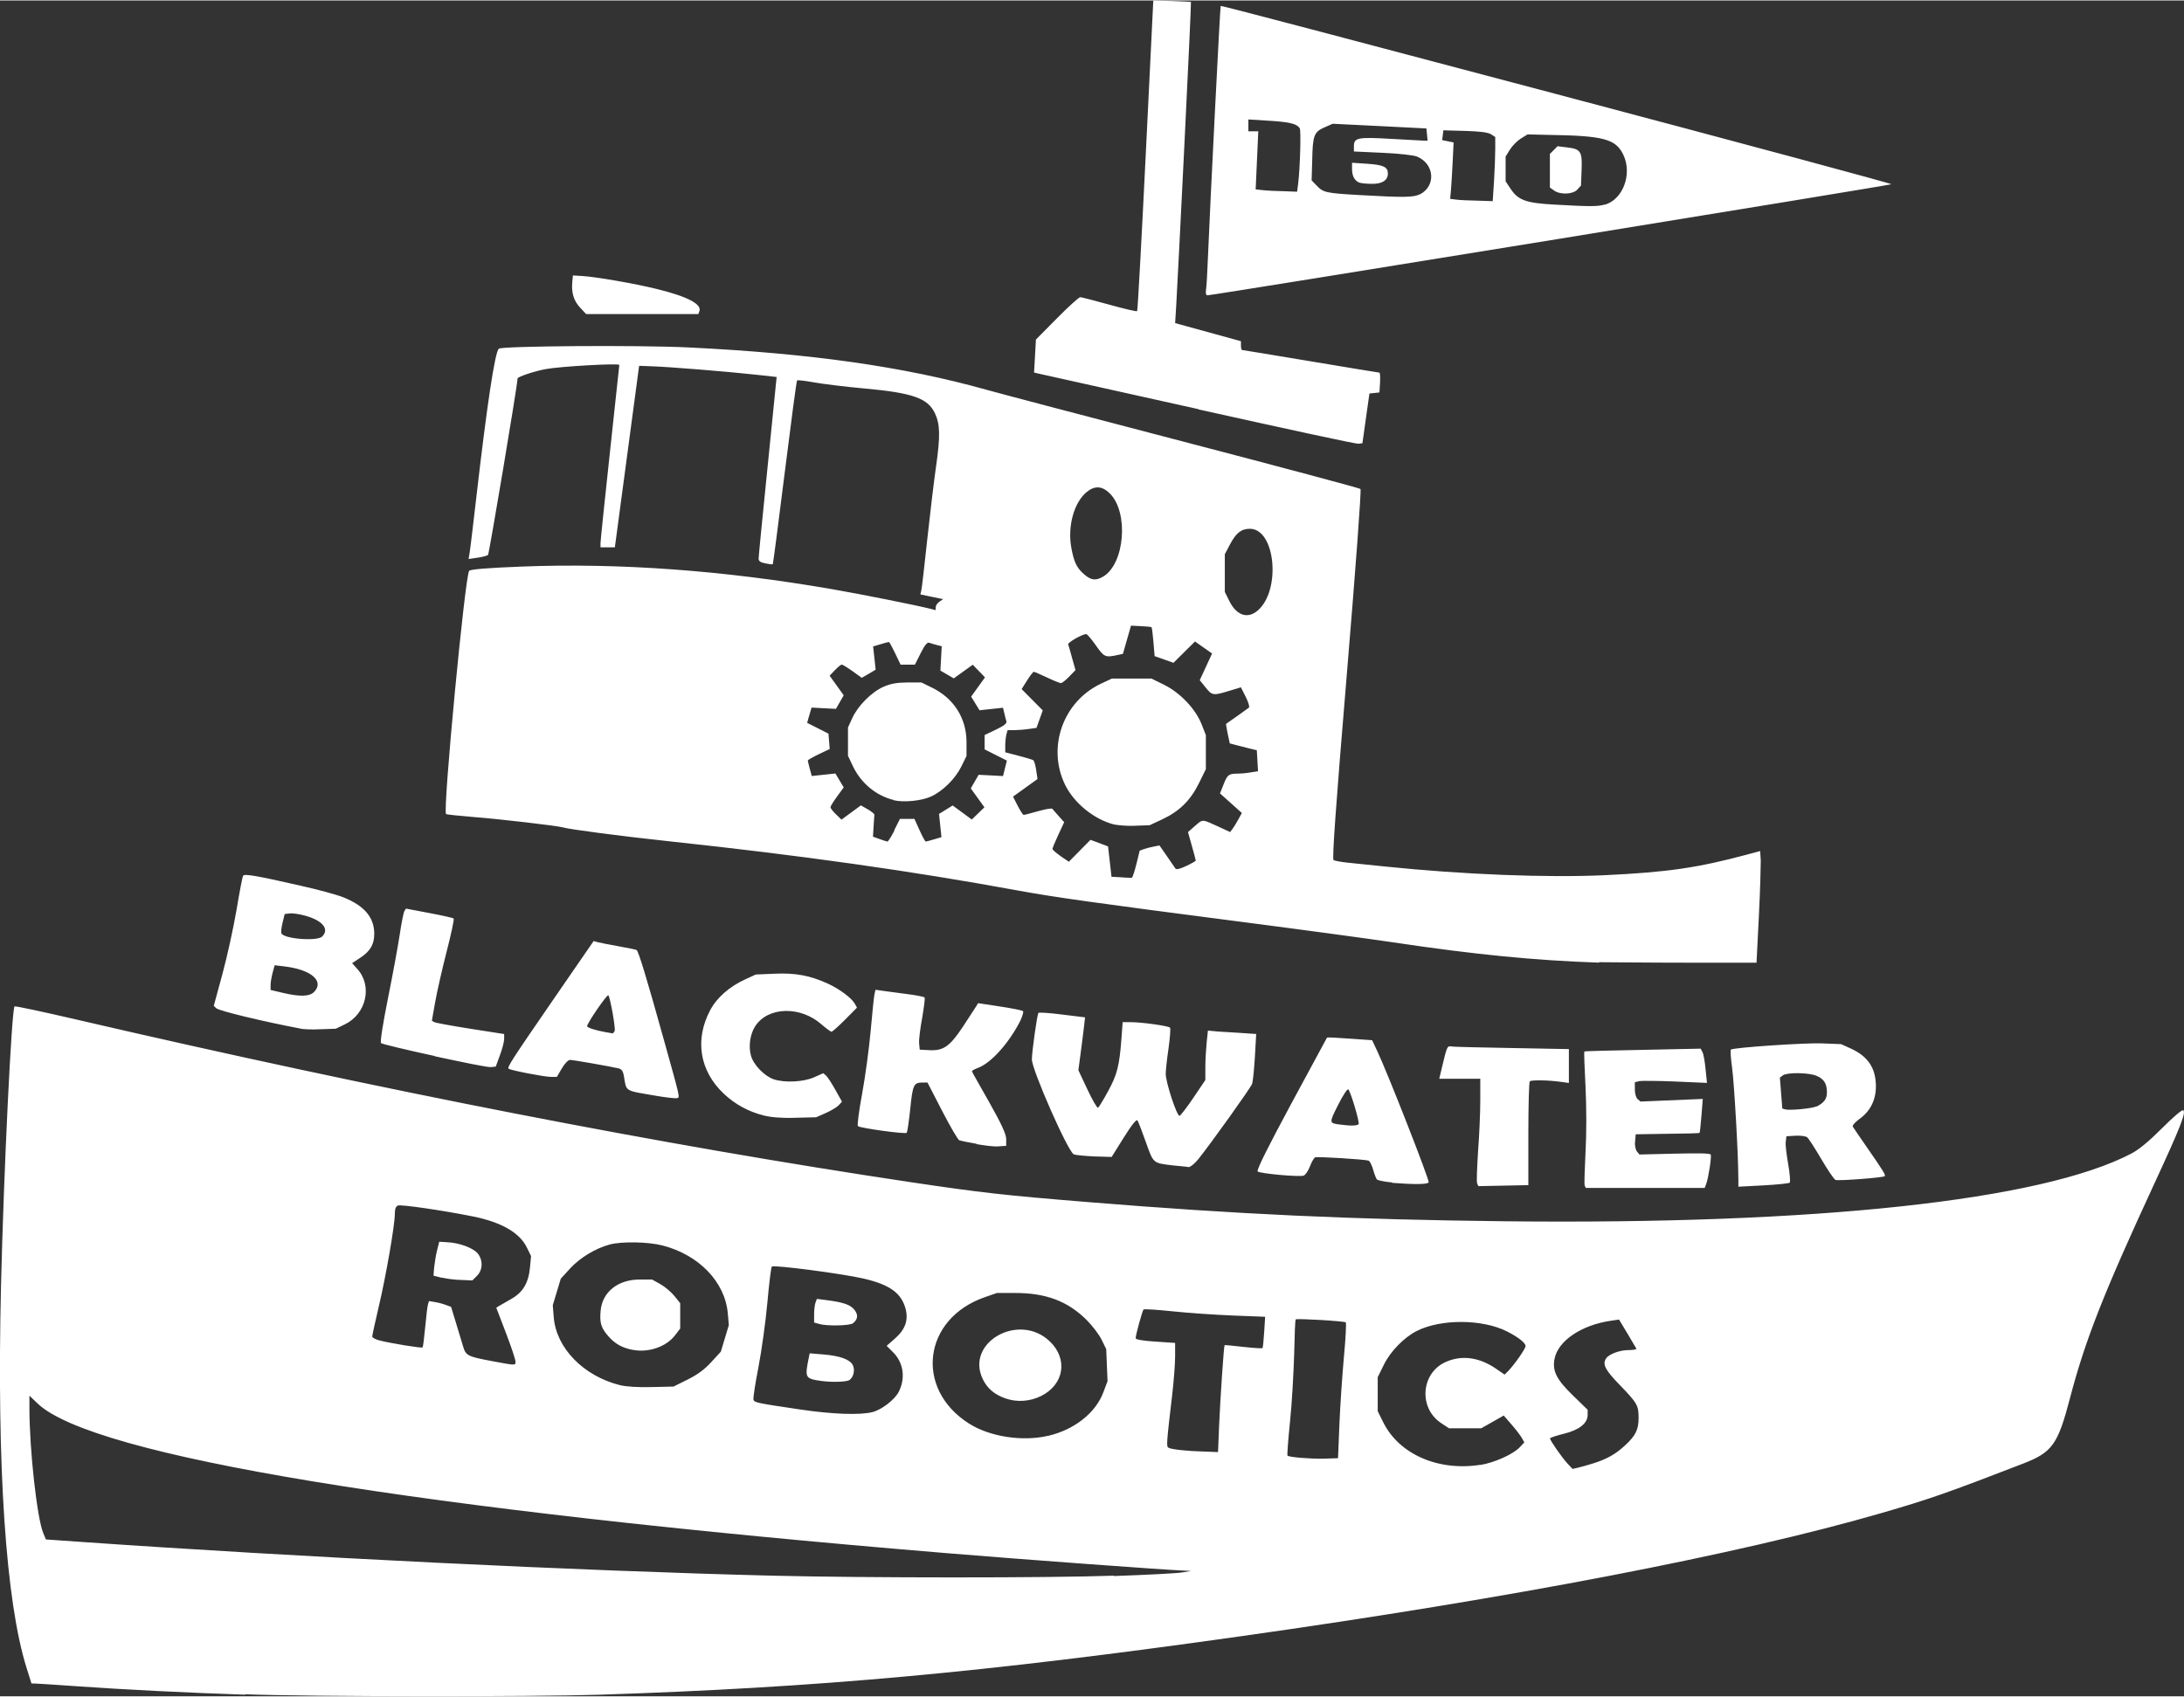 <svg xmlns:dc="http://purl.org/dc/elements/1.1/" xmlns:cc="http://creativecommons.org/ns#" xmlns:rdf="http://www.w3.org/1999/02/22-rdf-syntax-ns#" xmlns:svg="http://www.w3.org/2000/svg" xmlns="http://www.w3.org/2000/svg" xmlns:sodipodi="http://sodipodi.sourceforge.net/DTD/sodipodi-0.dtd" xmlns:inkscape="http://www.inkscape.org/namespaces/inkscape" width="0.48in" height="0.373in" viewBox="0 0 43.207 33.558" id="svg2" inkscape:version="1.0 (4035a4fb49, 2020-05-01)" sodipodi:docname="1610_white.svg"><rect x="0" y="0" width="43.207" height="33.558" fill="#333333" stroke="none"/><defs id="defs4"><clipPath id="clipPath4150" clipPathUnits="userSpaceOnUse"><path inkscape:connector-curvature="0" id="path4152" d="M 0,1224 H 1008 V 0 H 0 Z"></path></clipPath><clipPath clipPathUnits="userSpaceOnUse" id="clipPath3403-6-3-2"><path d="M 0,792 H 612 V 0 H 0 Z" id="path3405-7-3-4" inkscape:connector-curvature="0"></path></clipPath><clipPath clipPathUnits="userSpaceOnUse" id="clipPath3403-6-3-2-4"><path d="M 0,792 H 612 V 0 H 0 Z" id="path3405-7-3-4-9" inkscape:connector-curvature="0"></path></clipPath><clipPath clipPathUnits="userSpaceOnUse" id="clipPath3403-6-3-2-4-7"><path d="M 0,792 H 612 V 0 H 0 Z" id="path3405-7-3-4-9-8" inkscape:connector-curvature="0"></path></clipPath><clipPath clipPathUnits="userSpaceOnUse" id="clipPath3403-6-3-2-2"><path d="M 0,792 H 612 V 0 H 0 Z" id="path3405-7-3-4-98" inkscape:connector-curvature="0"></path></clipPath><clipPath clipPathUnits="userSpaceOnUse" id="clipPath3403-6-3-2-2-7"><path d="M 0,792 H 612 V 0 H 0 Z" id="path3405-7-3-4-98-7" inkscape:connector-curvature="0"></path></clipPath><clipPath clipPathUnits="userSpaceOnUse" id="clipPath3403-6-3-2-2-7-2"><path d="M 0,792 H 612 V 0 H 0 Z" id="path3405-7-3-4-98-7-2" inkscape:connector-curvature="0"></path></clipPath><clipPath clipPathUnits="userSpaceOnUse" id="clipPath3403-6-3-2-2-7-2-1"><path d="M 0,792 H 612 V 0 H 0 Z" id="path3405-7-3-4-98-7-2-1" inkscape:connector-curvature="0"></path></clipPath><clipPath clipPathUnits="userSpaceOnUse" id="clipPath3403-6-3-2-2-7-8"><path d="M 0,792 H 612 V 0 H 0 Z" id="path3405-7-3-4-98-7-7" inkscape:connector-curvature="0"></path></clipPath><clipPath clipPathUnits="userSpaceOnUse" id="clipPath3403-6-3-2-2-7-1"><path d="M 0,792 H 612 V 0 H 0 Z" id="path3405-7-3-4-98-7-6" inkscape:connector-curvature="0"></path></clipPath><clipPath clipPathUnits="userSpaceOnUse" id="clipPath3403-6-3-2-2-7-9"><path d="M 0,792 H 612 V 0 H 0 Z" id="path3405-7-3-4-98-7-65" inkscape:connector-curvature="0"></path></clipPath><clipPath clipPathUnits="userSpaceOnUse" id="clipPath3403-6-3-2-2-7-9-5"><path d="M 0,792 H 612 V 0 H 0 Z" id="path3405-7-3-4-98-7-65-7" inkscape:connector-curvature="0"></path></clipPath><clipPath id="clipPath28483" clipPathUnits="userSpaceOnUse"><path inkscape:connector-curvature="0" id="path28485" d="M 0,700 H 1883.03 V 0 H 0 Z"></path></clipPath><clipPath id="clipPath28483-0" clipPathUnits="userSpaceOnUse"><path inkscape:connector-curvature="0" id="path28485-4" d="M 0,700 H 1883.03 V 0 H 0 Z"></path></clipPath><clipPath clipPathUnits="userSpaceOnUse" id="clipPath3403-6-3-2-2-7-9-5-3"><path d="M 0,792 H 612 V 0 H 0 Z" id="path3405-7-3-4-98-7-65-7-1" inkscape:connector-curvature="0"></path></clipPath><clipPath id="clipPath28483-0-0" clipPathUnits="userSpaceOnUse"><path inkscape:connector-curvature="0" id="path28485-4-0" d="M 0,700 H 1883.03 V 0 H 0 Z"></path></clipPath><clipPath clipPathUnits="userSpaceOnUse" id="clipPath3403-6-3-2-2-7-9-5-3-2"><path d="M 0,792 H 612 V 0 H 0 Z" id="path3405-7-3-4-98-7-65-7-1-5" inkscape:connector-curvature="0"></path></clipPath><clipPath id="clipPath32052" clipPathUnits="userSpaceOnUse"><path inkscape:connector-curvature="0" id="path32054" d="M 0,900 H 1124.039 V 0 H 0 Z"></path></clipPath><clipPath id="clipPath32052-7" clipPathUnits="userSpaceOnUse"><path inkscape:connector-curvature="0" id="path32054-2" d="M 0,900 H 1124.039 V 0 H 0 Z"></path></clipPath><clipPath clipPathUnits="userSpaceOnUse" id="clipPath3403-6-3-2-2-7-9-5-3-2-2"><path d="M 0,792 H 612 V 0 H 0 Z" id="path3405-7-3-4-98-7-65-7-1-5-1" inkscape:connector-curvature="0"></path></clipPath><clipPath id="clipPath28483-0-6" clipPathUnits="userSpaceOnUse"><path inkscape:connector-curvature="0" id="path28485-4-7" d="M 0,700 H 1883.03 V 0 H 0 Z"></path></clipPath><clipPath id="clipPath32052-7-3" clipPathUnits="userSpaceOnUse"><path inkscape:connector-curvature="0" id="path32054-2-8" d="M 0,900 H 1124.039 V 0 H 0 Z"></path></clipPath><clipPath clipPathUnits="userSpaceOnUse" id="clipPath3403-6-3-2-2-7-9-5-3-2-2-2"><path d="M 0,792 H 612 V 0 H 0 Z" id="path3405-7-3-4-98-7-65-7-1-5-1-1" inkscape:connector-curvature="0"></path></clipPath><clipPath id="clipPath32052-7-5" clipPathUnits="userSpaceOnUse"><path inkscape:connector-curvature="0" id="path32054-2-7" d="M 0,900 H 1124.039 V 0 H 0 Z"></path></clipPath><clipPath clipPathUnits="userSpaceOnUse" id="clipPath3403-6-3-2-2-7-9-5-3-2-2-5"><path d="M 0,792 H 612 V 0 H 0 Z" id="path3405-7-3-4-98-7-65-7-1-5-1-9" inkscape:connector-curvature="0"></path></clipPath><clipPath id="clipPath32052-7-5-4" clipPathUnits="userSpaceOnUse"><path inkscape:connector-curvature="0" id="path32054-2-7-4" d="M 0,900 H 1124.039 V 0 H 0 Z"></path></clipPath><clipPath clipPathUnits="userSpaceOnUse" id="clipPath3403-6-3-2-2-7-9-5-3-2-2-5-5"><path d="M 0,792 H 612 V 0 H 0 Z" id="path3405-7-3-4-98-7-65-7-1-5-1-9-7" inkscape:connector-curvature="0"></path></clipPath><clipPath clipPathUnits="userSpaceOnUse" id="clipPath3403-6-3-2-2-7-9-5-3-2-2-5-5-5"><path d="M 0,792 H 612 V 0 H 0 Z" id="path3405-7-3-4-98-7-65-7-1-5-1-9-7-2" inkscape:connector-curvature="0"></path></clipPath><clipPath id="clipPath32052-7-5-4-4" clipPathUnits="userSpaceOnUse"><path inkscape:connector-curvature="0" id="path32054-2-7-4-5" d="M 0,900 H 1124.039 V 0 H 0 Z"></path></clipPath><clipPath id="clipPath3403-6-3-2-2-7-4" clipPathUnits="userSpaceOnUse"><path inkscape:connector-curvature="0" id="path3405-7-3-4-98-7-5" d="M 0,792 H 612 V 0 H 0 Z"></path></clipPath><clipPath clipPathUnits="userSpaceOnUse" id="clipPath3403-6-3-2-2-7-29"><path d="M 0,792 H 612 V 0 H 0 Z" id="path3405-7-3-4-98-7-0" inkscape:connector-curvature="0"></path></clipPath><clipPath id="clipPath3403-6-3-2-2-7-9-5-3-2-2-5-5-5-5" clipPathUnits="userSpaceOnUse"><path inkscape:connector-curvature="0" id="path3405-7-3-4-98-7-65-7-1-5-1-9-7-2-1" d="M 0,792 H 612 V 0 H 0 Z"></path></clipPath><clipPath clipPathUnits="userSpaceOnUse" id="clipPath32052-7-5-4-4-9"><path d="M 0,900 H 1124.039 V 0 H 0 Z" id="path32054-2-7-4-5-3" inkscape:connector-curvature="0"></path></clipPath><clipPath clipPathUnits="userSpaceOnUse" id="clipPath3403-6-3-2-2-7-4-5"><path d="M 0,792 H 612 V 0 H 0 Z" id="path3405-7-3-4-98-7-5-3" inkscape:connector-curvature="0"></path></clipPath></defs><g inkscape:label="Layer 1" inkscape:groupmode="layer" id="layer1" transform="translate(-3438.403,939.726)"><g id="g4296-0-3" transform="matrix(6.774,0,0,-6.774,29052.907,17039.097)"></g><g id="g4304-9-7" transform="matrix(6.774,0,0,-6.774,29932.96,19362.193)"></g><g id="g4348-4-9" transform="matrix(6.774,0,0,-6.774,28950.051,15312.173)"></g><g id="g4452-1-1" transform="matrix(6.774,0,0,-6.774,29591.608,15556.412)"></g><g id="g4468-1-2" transform="matrix(6.774,0,0,-6.774,28124.032,17723.71)"></g><g id="g5729-5-1-0-0" transform="matrix(0.227,0,0,0.227,2322.243,1626.387)"></g><g id="g17656-2" transform="translate(1171.775,-11.049)"></g><g id="g4296-0-3-2" transform="matrix(0.714,0,0,-0.714,4870.586,9724.102)"></g><g id="g4304-9-7-0" transform="matrix(0.714,0,0,-0.714,4963.304,9968.85)"></g><g id="g4348-4-9-1" transform="matrix(0.714,0,0,-0.714,4859.75,9542.163)"></g><g id="g4452-1-1-1" transform="matrix(0.714,0,0,-0.714,4927.341,9567.894)"></g><g id="g4468-1-2-4" transform="matrix(0.714,0,0,-0.714,4772.725,9796.229)"></g><path style="fill-opacity:1;stroke-width:0.037;fill:#ffffff" d="m 3443.254,-906.2 c -1.141,-0.038 -2.402,-0.101 -3.332,-0.167 -0.418,-0.029 -0.79,-0.054 -0.828,-0.054 h -0.068 l -0.095,-0.302 c -0.414,-1.31 -0.594,-3.995 -0.508,-7.573 0.054,-2.253 0.21,-5.466 0.268,-5.524 0.012,-0.011 0.561,0.106 1.223,0.26 6.027,1.399 11.581,2.482 16.517,3.22 1.379,0.206 1.831,0.257 3.504,0.393 2.955,0.241 5.215,0.345 8.238,0.379 6.169,0.069 10.616,-0.411 12.394,-1.339 0.15,-0.078 0.352,-0.245 0.61,-0.504 0.231,-0.231 0.4,-0.374 0.42,-0.353 0.053,0.053 -0.065,0.35 -0.563,1.427 -1.015,2.195 -1.379,3.12 -1.679,4.266 -0.242,0.925 -0.35,1.075 -0.935,1.301 -1.5,0.58 -1.856,0.704 -2.806,0.979 -2.83,0.819 -7.279,1.675 -12.659,2.434 -5.114,0.722 -8.345,1.016 -12.73,1.159 -1.271,0.041 -5.682,0.04 -6.971,-0.01 z m 17.185,-2.348 c 0.635,-0.022 1.239,-0.053 1.342,-0.07 l 0.186,-0.03 -0.192,-0.01 c -0.28,-0.01 -3.058,-0.211 -4.636,-0.342 -10.505,-0.869 -16.909,-1.924 -17.993,-2.963 l -0.161,-0.154 v 0.237 c 0,0.83 0.15,2.185 0.274,2.483 l 0.052,0.125 0.629,0.044 c 4.397,0.308 9.926,0.578 13.75,0.673 1.834,0.045 5.46,0.046 6.747,0 z m 9.468,-2.224 c 0.277,-0.086 0.454,-0.184 0.64,-0.356 0.215,-0.198 0.273,-0.315 0.273,-0.55 0,-0.247 -0.028,-0.295 -0.378,-0.656 -0.285,-0.294 -0.341,-0.405 -0.265,-0.521 0.056,-0.083 0.27,-0.164 0.439,-0.164 0.095,0 0.167,-0.013 0.16,-0.028 -0.012,-0.016 -0.086,-0.151 -0.178,-0.302 l -0.165,-0.274 -0.152,0.022 c -0.591,0.084 -1.057,0.398 -1.125,0.759 -0.044,0.237 0.041,0.406 0.361,0.717 l 0.295,0.287 v 0.102 c 0,0.167 -0.167,0.298 -0.475,0.374 -0.148,0.036 -0.27,0.077 -0.27,0.091 0,0.039 0.242,0.386 0.349,0.5 l 0.097,0.103 0.103,-0.023 c 0.056,-0.013 0.187,-0.049 0.29,-0.081 z m -2.218,0.026 c 0.276,-0.044 0.65,-0.211 0.781,-0.351 l 0.089,-0.095 -0.046,-0.084 c -0.026,-0.047 -0.116,-0.166 -0.203,-0.266 l -0.158,-0.182 -0.222,0.126 -0.222,0.126 h -0.32 -0.319 l -0.155,-0.102 c -0.448,-0.296 -0.402,-0.981 0.08,-1.205 0.317,-0.147 0.669,-0.102 1.005,0.128 l 0.17,0.117 0.062,-0.061 c 0.126,-0.126 0.353,-0.45 0.353,-0.503 0,-0.063 -0.139,-0.173 -0.363,-0.288 -0.488,-0.249 -1.313,-0.253 -1.792,-0.01 -0.252,0.129 -0.518,0.402 -0.648,0.666 l -0.122,0.248 v 0.336 0.336 l 0.106,0.214 c 0.313,0.637 1.089,0.979 1.927,0.847 z m -2.788,-0.8 c 0.015,-0.369 0.056,-0.969 0.089,-1.334 0.034,-0.365 0.051,-0.674 0.037,-0.687 -0.026,-0.026 -0.962,-0.081 -0.99,-0.059 -0.012,0.01 -0.023,0.319 -0.031,0.693 -0.012,0.373 -0.044,0.973 -0.082,1.331 -0.037,0.359 -0.059,0.661 -0.05,0.671 0.03,0.032 0.429,0.065 0.72,0.061 l 0.28,-0.01 z m -2.38,0.028 c 0.023,-0.546 0.094,-1.583 0.108,-1.596 0,-0.01 0.172,0.01 0.372,0.032 0.199,0.022 0.369,0.032 0.377,0.024 0.012,-0.01 0.023,-0.152 0.035,-0.318 l 0.019,-0.302 -0.639,-0.025 c -0.352,-0.014 -0.888,-0.051 -1.192,-0.083 -0.304,-0.032 -0.563,-0.049 -0.575,-0.036 -0.023,0.023 -0.152,0.491 -0.156,0.567 0,0.027 0.137,0.052 0.389,0.068 l 0.392,0.026 v 0.267 c 0,0.147 -0.026,0.493 -0.059,0.77 -0.112,0.951 -0.115,1.01 -0.074,1.036 0.053,0.035 0.388,0.07 0.716,0.077 l 0.266,0.01 0.021,-0.513 z m -3.378,0.195 c 0.515,-0.121 0.935,-0.453 1.087,-0.858 l 0.084,-0.223 -0.013,-0.317 -0.013,-0.317 -0.091,-0.186 c -0.05,-0.102 -0.184,-0.279 -0.298,-0.392 -0.376,-0.373 -0.805,-0.534 -1.419,-0.533 h -0.354 l -0.236,0.082 c -1.227,0.423 -1.402,1.814 -0.316,2.502 0.413,0.262 1.059,0.361 1.568,0.241 z m -0.853,-0.741 c -0.215,-0.077 -0.356,-0.197 -0.444,-0.38 -0.352,-0.728 0.719,-1.331 1.327,-0.746 0.363,0.349 0.282,0.853 -0.174,1.08 -0.22,0.11 -0.483,0.127 -0.708,0.046 z m -2.624,0.271 c 0.18,-0.045 0.44,-0.247 0.518,-0.401 0.137,-0.273 0.093,-0.576 -0.112,-0.781 l -0.128,-0.128 0.167,-0.147 c 0.202,-0.178 0.267,-0.363 0.207,-0.588 -0.084,-0.311 -0.314,-0.476 -0.83,-0.596 -0.417,-0.097 -1.783,-0.276 -1.816,-0.237 -0.015,0.017 -0.054,0.339 -0.088,0.715 -0.034,0.376 -0.114,0.951 -0.177,1.278 -0.064,0.327 -0.108,0.616 -0.097,0.643 0.02,0.055 0.072,0.065 0.92,0.191 0.639,0.095 1.185,0.115 1.435,0.052 z m -1.101,-0.627 c -0.228,-0.045 -0.238,-0.073 -0.162,-0.446 l 0.018,-0.089 0.278,0.023 c 0.32,0.027 0.515,0.097 0.574,0.207 0.053,0.098 0.013,0.256 -0.074,0.303 -0.075,0.04 -0.431,0.042 -0.633,0 z m 0.038,-1.118 -0.094,-0.026 v -0.166 c 0,-0.091 0.013,-0.196 0.029,-0.234 l 0.026,-0.068 0.196,0.025 c 0.327,0.042 0.468,0.091 0.546,0.19 0.079,0.1 0.07,0.189 -0.028,0.267 -0.062,0.05 -0.516,0.059 -0.677,0.013 z m -2.598,1.103 c 0.195,-0.096 0.337,-0.201 0.469,-0.346 l 0.19,-0.207 0.079,-0.263 0.079,-0.263 -0.021,-0.237 c -0.057,-0.619 -0.573,-1.153 -1.291,-1.338 -0.283,-0.073 -0.807,-0.083 -1.045,-0.019 -0.279,0.074 -0.59,0.263 -0.784,0.475 l -0.184,0.202 -0.079,0.262 -0.079,0.262 0.019,0.239 c 0.049,0.608 0.586,1.16 1.306,1.342 0.122,0.031 0.358,0.046 0.629,0.039 l 0.434,-0.01 z m -1.081,-0.587 c -0.215,-0.042 -0.354,-0.12 -0.491,-0.277 -0.14,-0.16 -0.17,-0.263 -0.147,-0.505 0.036,-0.368 0.346,-0.613 0.775,-0.611 h 0.243 l 0.163,0.091 c 0.09,0.05 0.215,0.156 0.278,0.234 l 0.115,0.143 v 0.251 0.251 l -0.102,0.133 c -0.174,0.228 -0.526,0.349 -0.837,0.288 z m -2.323,0.229 c 0,-0.039 -0.085,-0.295 -0.19,-0.568 l -0.19,-0.497 0.05,-0.031 c 0.028,-0.017 0.138,-0.08 0.245,-0.141 0.234,-0.132 0.345,-0.32 0.373,-0.635 l 0.02,-0.214 -0.082,-0.168 c -0.143,-0.295 -0.505,-0.504 -1.07,-0.617 -0.605,-0.121 -1.419,-0.24 -1.483,-0.215 -0.04,0.015 -0.06,0.069 -0.06,0.165 0,0.221 -0.171,1.21 -0.316,1.827 -0.072,0.307 -0.131,0.577 -0.131,0.599 0,0.023 0.062,0.057 0.14,0.077 0.218,0.057 0.836,0.158 0.855,0.139 0.012,-0.01 0.032,-0.191 0.053,-0.403 0.019,-0.212 0.044,-0.415 0.055,-0.45 l 0.02,-0.064 0.119,0.02 c 0.066,0.01 0.164,0.037 0.218,0.058 l 0.1,0.037 0.093,0.304 c 0.052,0.167 0.115,0.378 0.141,0.467 0.056,0.195 0.089,0.211 0.574,0.302 0.478,0.089 0.466,0.089 0.466,0.01 z m -1.454,-1.656 -0.168,-0.043 0.012,-0.156 c 0.012,-0.086 0.031,-0.236 0.056,-0.335 l 0.046,-0.18 0.161,0.01 c 0.236,0.01 0.515,0.115 0.602,0.224 0.106,0.134 0.098,0.327 -0.017,0.441 l -0.091,0.091 -0.216,-0.01 c -0.119,0 -0.292,-0.023 -0.384,-0.046 z m 22.607,-1.824 c -0.012,-0.026 0,-0.323 0.016,-0.66 0.021,-0.382 0.02,-0.87 0,-1.298 -0.02,-0.377 -0.031,-0.69 -0.024,-0.696 0.012,-0.01 0.527,-0.02 1.157,-0.033 l 1.145,-0.024 0.035,0.066 c 0.02,0.036 0.048,0.189 0.062,0.339 l 0.028,0.273 -0.617,-0.027 c -0.34,-0.015 -0.66,-0.016 -0.714,-0.01 l -0.096,0.024 v 0.144 c 0,0.083 0.024,0.164 0.056,0.191 l 0.056,0.047 0.616,-0.026 0.616,-0.026 -0.026,0.329 c -0.015,0.181 -0.031,0.335 -0.037,0.342 -0.012,0.01 -0.293,0.016 -0.638,0.019 l -0.626,0.01 -0.012,0.142 c -0.012,0.079 0.012,0.168 0.038,0.2 l 0.048,0.058 0.699,-0.017 c 0.451,-0.01 0.703,-0.01 0.712,0.02 0.017,0.05 -0.047,0.464 -0.088,0.572 l -0.032,0.086 h -1.176 -1.176 z m -2.129,-0.049 c -0.013,-0.034 0,-0.315 0.019,-0.626 0.024,-0.31 0.044,-0.761 0.044,-1.002 v -0.438 h -0.406 -0.406 l 0.056,-0.233 c 0.097,-0.408 0.103,-0.42 0.181,-0.407 0.04,0.01 0.58,0.021 1.2,0.032 l 1.128,0.021 v 0.335 0.335 l -0.159,-0.022 c -0.253,-0.035 -0.584,-0.04 -0.614,-0.01 -0.016,0.015 -0.029,0.484 -0.029,1.041 v 1.013 l -0.495,0.01 -0.495,0.01 z m 5.168,-0.094 c 0,-0.476 -0.082,-1.887 -0.123,-2.188 -0.026,-0.191 -0.038,-0.354 -0.023,-0.362 0.064,-0.041 1.475,-0.136 1.806,-0.122 l 0.373,0.015 0.186,0.084 c 0.346,0.156 0.501,0.388 0.503,0.749 0,0.269 -0.109,0.491 -0.318,0.642 -0.091,0.065 -0.153,0.135 -0.139,0.158 0.013,0.023 0.135,0.201 0.27,0.395 0.336,0.485 0.384,0.563 0.361,0.585 -0.03,0.029 -0.913,0.096 -0.973,0.074 -0.028,-0.01 -0.155,-0.196 -0.28,-0.41 -0.126,-0.214 -0.251,-0.409 -0.28,-0.433 -0.029,-0.024 -0.133,-0.037 -0.232,-0.032 l -0.18,0.011 -0.012,0.104 c -0.012,0.057 0.015,0.258 0.047,0.445 0.033,0.188 0.046,0.354 0.031,0.369 -0.016,0.015 -0.25,0.039 -0.522,0.054 l -0.494,0.026 v -0.164 z m 1.548,-1.422 c 0.148,-0.074 0.205,-0.152 0.205,-0.279 0,-0.175 -0.059,-0.268 -0.207,-0.33 -0.156,-0.065 -0.577,-0.069 -0.662,-0.01 l -0.062,0.046 0.024,0.306 0.024,0.306 0.059,0.017 c 0.09,0.025 0.534,-0.018 0.619,-0.06 z m -8.397,1.502 c -0.149,-0.014 -0.285,-0.041 -0.301,-0.06 -0.017,-0.019 -0.051,-0.107 -0.075,-0.195 -0.025,-0.088 -0.066,-0.168 -0.09,-0.177 -0.069,-0.025 -1.008,-0.083 -1.056,-0.065 -0.023,0.01 -0.071,0.089 -0.104,0.179 -0.034,0.09 -0.091,0.172 -0.125,0.183 -0.096,0.029 -0.867,-0.041 -0.909,-0.083 -0.026,-0.025 0.197,-0.472 0.662,-1.336 0.385,-0.714 0.704,-1.304 0.709,-1.311 0,-0.01 0.208,0 0.451,0.019 l 0.442,0.031 0.097,0.205 c 0.209,0.44 1.044,2.572 1.022,2.608 -0.025,0.042 -0.286,0.043 -0.719,0.01 z m -0.663,-1.154 c 0.023,-0.037 -0.154,-0.635 -0.204,-0.688 -0.017,-0.018 -0.108,0.121 -0.202,0.308 -0.18,0.359 -0.18,0.36 0.035,0.388 0.217,0.029 0.35,0.026 0.371,-0.01 z m -3.676,0.816 c -0.395,-0.047 -0.382,-0.035 -0.532,-0.458 -0.074,-0.21 -0.149,-0.403 -0.166,-0.43 -0.02,-0.032 -0.108,0.076 -0.271,0.336 l -0.241,0.385 -0.344,-0.01 c -0.189,-0.01 -0.373,-0.025 -0.407,-0.043 -0.119,-0.064 -0.827,-1.672 -0.827,-1.877 0,-0.147 0.102,-0.876 0.129,-0.92 0.012,-0.014 0.22,0 0.469,0.032 l 0.454,0.056 -0.019,0.169 c -0.012,0.093 -0.039,0.329 -0.066,0.523 l -0.047,0.354 0.179,0.381 c 0.098,0.209 0.193,0.372 0.21,0.362 0.017,-0.011 0.107,-0.159 0.2,-0.33 0.179,-0.328 0.222,-0.499 0.263,-1.038 l 0.024,-0.326 h 0.162 c 0.216,0 0.738,0.073 0.774,0.108 0.016,0.016 0,0.199 -0.028,0.407 -0.031,0.208 -0.056,0.436 -0.056,0.505 0,0.174 0.223,0.85 0.275,0.833 0.023,-0.01 0.146,-0.17 0.275,-0.361 l 0.234,-0.347 v -0.265 c 0,-0.146 0.015,-0.366 0.027,-0.489 l 0.024,-0.224 0.112,0.01 c 0.061,0.01 0.276,0.018 0.477,0.032 l 0.366,0.025 -0.026,0.453 c -0.015,0.249 -0.039,0.49 -0.056,0.535 -0.03,0.082 -0.82,1.187 -1.066,1.492 -0.071,0.087 -0.156,0.156 -0.19,0.154 -0.035,-0.01 -0.175,-0.018 -0.312,-0.034 z m -3.882,-0.427 c -0.16,-0.027 -0.313,-0.059 -0.341,-0.069 -0.028,-0.01 -0.18,-0.272 -0.34,-0.581 l -0.29,-0.562 h -0.096 c -0.177,0 -0.196,0.041 -0.245,0.518 -0.026,0.249 -0.057,0.464 -0.071,0.477 -0.03,0.029 -0.926,-0.094 -0.965,-0.133 -0.016,-0.016 0.021,-0.304 0.084,-0.641 0.062,-0.337 0.138,-0.898 0.169,-1.246 0.031,-0.348 0.064,-0.674 0.075,-0.722 l 0.02,-0.089 0.175,0.025 c 0.096,0.014 0.309,0.042 0.473,0.063 0.164,0.021 0.309,0.05 0.323,0.064 0.013,0.014 -0.012,0.194 -0.046,0.399 -0.039,0.205 -0.067,0.431 -0.062,0.503 l 0.012,0.131 0.186,0.01 c 0.283,0.016 0.409,-0.072 0.671,-0.468 0.123,-0.186 0.24,-0.366 0.261,-0.4 l 0.037,-0.062 0.428,0.065 c 0.236,0.035 0.442,0.077 0.46,0.092 0.017,0.015 -0.012,0.101 -0.052,0.191 -0.227,0.446 -0.582,0.84 -0.841,0.934 -0.069,0.025 -0.122,0.056 -0.116,0.068 0,0.012 0.159,0.287 0.341,0.61 0.239,0.424 0.333,0.627 0.336,0.726 v 0.137 l -0.149,0.01 c -0.082,0.01 -0.28,-0.016 -0.44,-0.044 z m -4.209,-0.56 c -0.304,-0.076 -0.571,-0.222 -0.793,-0.432 -0.478,-0.452 -0.578,-1.068 -0.268,-1.652 0.133,-0.25 0.379,-0.466 0.697,-0.612 l 0.205,-0.094 0.375,-0.016 c 0.413,-0.018 0.702,0.036 1.054,0.198 0.228,0.104 0.473,0.288 0.532,0.399 l 0.041,0.075 -0.236,0.238 c -0.13,0.131 -0.25,0.238 -0.268,0.238 -0.018,0 -0.107,-0.066 -0.199,-0.146 -0.415,-0.365 -1.05,-0.351 -1.305,0.029 -0.105,0.156 -0.142,0.397 -0.09,0.589 0.049,0.181 0.262,0.403 0.447,0.468 0.214,0.074 0.591,0.056 0.802,-0.038 l 0.182,-0.081 0.052,0.044 c 0.029,0.024 0.112,0.15 0.185,0.281 l 0.133,0.238 -0.062,0.069 c -0.035,0.038 -0.15,0.108 -0.256,0.155 l -0.193,0.085 -0.41,0.01 c -0.265,0.01 -0.485,-0.01 -0.623,-0.044 z m -2.142,-0.392 c -0.621,-0.105 -0.574,-0.077 -0.625,-0.381 -0.016,-0.102 -0.046,-0.145 -0.105,-0.159 -0.168,-0.04 -0.9,-0.168 -0.962,-0.168 -0.036,0 -0.107,0.073 -0.162,0.168 l -0.098,0.168 h -0.12 c -0.127,0 -0.805,-0.132 -0.835,-0.162 -0.031,-0.031 0.059,-0.169 0.878,-1.359 l 0.804,-1.167 0.075,0.021 c 0.042,0.012 0.227,0.048 0.412,0.081 0.184,0.032 0.348,0.067 0.363,0.076 0.038,0.023 0.197,0.547 0.526,1.728 0.346,1.24 0.332,1.181 0.276,1.202 -0.026,0.01 -0.217,-0.012 -0.426,-0.047 z m -0.809,-1.284 c 0.02,-0.053 -0.083,-0.635 -0.124,-0.703 -0.02,-0.032 -0.421,0.551 -0.421,0.612 0,0.029 0.174,0.085 0.373,0.119 0.052,0.01 0.107,0.018 0.122,0.021 0.016,0.01 0.038,-0.02 0.051,-0.05 z m -3.564,0.498 c -0.563,-0.122 -1.04,-0.236 -1.058,-0.255 -0.02,-0.021 0.034,-0.369 0.137,-0.884 0.094,-0.468 0.199,-1.036 0.233,-1.264 0.034,-0.228 0.075,-0.436 0.092,-0.463 l 0.031,-0.05 0.46,0.087 c 0.253,0.047 0.471,0.097 0.484,0.109 0.013,0.012 -0.049,0.307 -0.139,0.655 -0.089,0.348 -0.192,0.798 -0.227,1 l -0.065,0.367 0.044,0.027 c 0.024,0.015 0.346,0.074 0.715,0.132 l 0.671,0.105 v 0.098 c 0,0.054 -0.038,0.199 -0.084,0.322 l -0.082,0.224 -0.093,0.01 c -0.052,0.01 -0.554,-0.094 -1.117,-0.215 z m -2.647,-0.541 c -0.74,-0.14 -1.615,-0.351 -1.671,-0.404 l -0.049,-0.047 0.171,-0.629 c 0.094,-0.346 0.219,-0.917 0.279,-1.269 0.059,-0.352 0.117,-0.656 0.13,-0.676 0.026,-0.041 0.233,-0.01 1.139,0.197 0.337,0.075 0.715,0.178 0.841,0.228 0.42,0.168 0.615,0.398 0.615,0.724 0,0.207 -0.078,0.343 -0.274,0.472 l -0.164,0.109 0.106,0.118 c 0.3,0.335 0.174,0.887 -0.249,1.092 l -0.18,0.087 -0.3,0.01 c -0.165,0.01 -0.342,0 -0.393,-0.01 z m 0.261,-0.722 c 0.215,-0.215 -0.05,-0.446 -0.583,-0.509 l -0.193,-0.023 -0.04,0.145 c -0.021,0.08 -0.041,0.19 -0.041,0.244 v 0.1 l 0.233,0.055 c 0.341,0.081 0.535,0.077 0.624,-0.013 z m 0.165,-1.102 c 0.143,-0.143 0.012,-0.311 -0.323,-0.407 -0.118,-0.034 -0.26,-0.056 -0.317,-0.049 l -0.103,0.012 -0.041,0.168 c -0.023,0.092 -0.034,0.188 -0.024,0.213 0.041,0.111 0.708,0.164 0.808,0.064 z m 25.258,0.518 c -1.27,-0.043 -2.457,-0.16 -4.063,-0.4 -0.482,-0.072 -1.857,-0.258 -3.057,-0.413 -2.861,-0.37 -3.661,-0.483 -4.38,-0.615 -2.104,-0.386 -4.268,-0.692 -6.876,-0.971 -0.97,-0.104 -1.988,-0.237 -2.126,-0.278 -0.11,-0.032 -1.259,-0.166 -1.769,-0.205 -0.286,-0.023 -0.528,-0.048 -0.538,-0.059 -0.067,-0.067 0.376,-4.725 0.458,-4.813 0.028,-0.029 0.364,-0.057 1.032,-0.083 1.927,-0.076 4.004,0.075 6.147,0.447 0.579,0.1 1.667,0.318 1.948,0.389 l 0.102,0.026 v -0.058 c 0,-0.032 0.033,-0.081 0.073,-0.109 l 0.074,-0.051 -0.225,-0.046 -0.225,-0.047 0.019,-0.082 c 0.012,-0.045 0.062,-0.493 0.116,-0.995 0.054,-0.502 0.133,-1.16 0.176,-1.461 0.085,-0.597 0.08,-0.829 -0.024,-1.049 -0.142,-0.298 -0.442,-0.403 -1.411,-0.49 -0.352,-0.032 -0.788,-0.085 -0.968,-0.117 -0.181,-0.033 -0.337,-0.051 -0.347,-0.041 -0.012,0.011 -0.12,0.83 -0.244,1.821 -0.124,0.991 -0.23,1.808 -0.236,1.814 -0.012,0.01 -0.072,0 -0.146,-0.014 -0.097,-0.018 -0.135,-0.044 -0.135,-0.095 0,-0.038 0.075,-0.812 0.168,-1.72 0.092,-0.908 0.172,-1.701 0.177,-1.762 l 0.012,-0.112 -0.41,-0.045 c -0.548,-0.061 -1.726,-0.156 -2.05,-0.166 l -0.261,-0.01 -0.24,1.796 -0.24,1.796 h -0.142 -0.142 v -0.084 c 0,-0.046 0.084,-0.854 0.186,-1.795 0.102,-0.941 0.186,-1.72 0.186,-1.73 0,-0.038 -1.183,0.029 -1.463,0.083 -0.226,0.043 -0.549,0.152 -0.55,0.184 0,0.125 -0.563,3.472 -0.584,3.492 -0.017,0.017 -0.11,0.041 -0.208,0.055 l -0.177,0.026 0.018,-0.107 c 0.012,-0.059 0.07,-0.551 0.133,-1.095 0.214,-1.856 0.368,-2.879 0.446,-2.959 0.053,-0.055 2.765,-0.074 3.745,-0.026 2.422,0.117 4.27,0.38 5.908,0.839 0.256,0.072 2.018,0.536 3.914,1.031 1.896,0.495 3.463,0.914 3.481,0.931 0.019,0.017 -0.096,1.582 -0.271,3.674 -0.22,2.637 -0.292,3.651 -0.262,3.67 0.023,0.014 0.145,0.036 0.271,0.05 0.126,0.013 0.464,0.048 0.751,0.077 1.534,0.159 3.212,0.225 4.354,0.171 1.226,-0.058 1.826,-0.145 2.803,-0.407 l 0.261,-0.07 0.012,0.191 c 0,0.105 -0.012,0.602 -0.038,1.105 l -0.046,0.913 h -1.398 c -0.769,0 -1.541,-0.01 -1.715,-0.01 z m -9.151,-1.952 0.065,-0.264 0.079,-0.029 c 0.043,-0.016 0.132,-0.039 0.196,-0.051 l 0.116,-0.023 0.145,0.208 c 0.079,0.115 0.156,0.226 0.17,0.248 0.016,0.026 0.09,0.01 0.214,-0.049 0.104,-0.049 0.189,-0.097 0.189,-0.108 0,-0.01 -0.035,-0.142 -0.077,-0.291 l -0.077,-0.272 0.139,-0.122 c 0.157,-0.137 0.135,-0.137 0.457,0.011 l 0.238,0.11 0.049,-0.065 c 0.028,-0.036 0.079,-0.121 0.116,-0.189 l 0.067,-0.123 -0.216,-0.194 -0.216,-0.193 0.066,-0.168 c 0.078,-0.201 0.104,-0.222 0.273,-0.224 0.072,0 0.194,-0.01 0.272,-0.025 l 0.141,-0.023 -0.012,-0.207 -0.012,-0.207 -0.131,-0.032 c -0.072,-0.018 -0.192,-0.048 -0.267,-0.068 l -0.137,-0.036 -0.041,-0.191 c -0.023,-0.105 -0.036,-0.194 -0.031,-0.197 0.036,-0.023 0.426,-0.299 0.451,-0.32 0.017,-0.014 -0.012,-0.111 -0.064,-0.214 l -0.095,-0.188 -0.234,0.071 c -0.316,0.096 -0.335,0.093 -0.466,-0.07 l -0.114,-0.142 0.122,-0.264 0.122,-0.264 -0.169,-0.119 -0.169,-0.119 -0.213,0.211 -0.213,0.211 -0.186,-0.066 -0.187,-0.066 -0.023,-0.279 c -0.013,-0.153 -0.03,-0.285 -0.037,-0.292 -0.012,-0.01 -0.102,-0.017 -0.21,-0.022 l -0.197,-0.01 -0.08,0.279 -0.08,0.279 -0.11,0.024 c -0.239,0.051 -0.262,0.041 -0.425,-0.191 -0.086,-0.123 -0.172,-0.224 -0.191,-0.224 -0.079,0 -0.372,0.168 -0.358,0.205 0.012,0.023 0.044,0.145 0.08,0.274 l 0.066,0.233 -0.125,0.129 c -0.068,0.071 -0.142,0.129 -0.164,0.129 -0.021,0 -0.146,-0.05 -0.276,-0.112 -0.13,-0.062 -0.247,-0.112 -0.261,-0.112 -0.013,10e-5 -0.074,0.077 -0.132,0.171 l -0.108,0.171 0.209,0.211 0.209,0.211 -0.062,0.173 -0.062,0.173 -0.165,0.023 c -0.091,0.013 -0.22,0.022 -0.286,0.022 h -0.121 l -0.023,0.084 c -0.012,0.046 -0.023,0.145 -0.023,0.219 v 0.135 l 0.261,0.068 c 0.144,0.037 0.276,0.077 0.293,0.088 0.018,0.01 0.044,0.1 0.058,0.197 l 0.026,0.176 -0.242,0.174 -0.242,0.174 0.092,0.181 c 0.052,0.1 0.104,0.181 0.119,0.181 0.016,0 0.144,-0.033 0.287,-0.074 0.143,-0.041 0.269,-0.062 0.28,-0.047 0.012,0.015 0.068,0.081 0.127,0.146 l 0.107,0.119 -0.116,0.249 c -0.064,0.137 -0.116,0.263 -0.116,0.28 0,0.017 0.074,0.081 0.162,0.143 l 0.162,0.111 0.214,-0.217 0.214,-0.217 0.174,0.065 0.174,0.065 0.034,0.301 0.034,0.3 0.19,0.01 c 0.104,0.01 0.2,0.01 0.214,0.01 0.013,-0.01 0.053,-0.128 0.089,-0.273 z m -0.439,-0.781 c -0.396,-0.099 -0.797,-0.425 -0.974,-0.79 -0.359,-0.743 -0.036,-1.646 0.714,-1.998 l 0.213,-0.1 h 0.392 0.392 l 0.248,0.122 c 0.317,0.155 0.625,0.479 0.743,0.781 l 0.085,0.216 v 0.337 0.337 l -0.139,0.282 c -0.168,0.339 -0.385,0.552 -0.727,0.712 l -0.246,0.115 -0.282,0.01 c -0.155,0.01 -0.345,-0.01 -0.423,-0.025 z m -4.352,0.113 0.113,-0.224 h 0.144 0.143 l 0.101,0.224 c 0.056,0.123 0.11,0.224 0.122,0.224 0.012,0 0.086,-0.02 0.166,-0.044 l 0.145,-0.043 -0.024,-0.23 -0.024,-0.23 0.135,-0.083 0.135,-0.084 0.189,0.139 0.189,0.139 0.125,-0.121 0.125,-0.121 -0.135,-0.187 -0.135,-0.187 0.078,-0.135 0.078,-0.134 0.241,0.012 0.241,0.013 0.038,-0.153 0.038,-0.153 -0.22,-0.111 -0.22,-0.111 v -0.142 -0.142 l 0.224,-0.107 c 0.16,-0.076 0.219,-0.124 0.207,-0.165 -0.012,-0.032 -0.028,-0.105 -0.042,-0.163 l -0.026,-0.105 -0.232,0.025 -0.232,0.025 -0.083,-0.135 -0.083,-0.135 0.137,-0.19 0.137,-0.191 -0.121,-0.125 -0.121,-0.125 -0.188,0.135 -0.188,0.135 -0.132,-0.077 -0.132,-0.077 0.013,-0.241 0.013,-0.241 -0.093,-0.023 c -0.052,-0.013 -0.119,-0.033 -0.151,-0.045 -0.041,-0.016 -0.089,0.04 -0.172,0.205 l -0.114,0.227 h -0.142 -0.142 l -0.107,-0.224 c -0.059,-0.123 -0.114,-0.224 -0.124,-0.224 -0.012,0 -0.083,0.019 -0.164,0.044 l -0.148,0.044 0.025,0.23 0.025,0.23 -0.137,0.081 -0.137,0.08 -0.183,-0.131 c -0.101,-0.072 -0.197,-0.131 -0.213,-0.131 -0.017,0 -0.078,0.05 -0.136,0.11 l -0.105,0.11 0.14,0.194 0.139,0.194 -0.077,0.134 -0.077,0.134 -0.241,-0.012 -0.241,-0.013 -0.023,0.078 c -0.012,0.043 -0.031,0.111 -0.044,0.151 l -0.02,0.073 0.211,0.107 0.211,0.107 0.012,0.152 0.012,0.152 -0.217,0.103 c -0.119,0.057 -0.216,0.113 -0.216,0.125 0,0.01 0.018,0.085 0.039,0.164 l 0.039,0.142 0.234,-0.025 0.234,-0.025 0.082,0.138 0.082,0.138 -0.131,0.179 c -0.072,0.098 -0.131,0.194 -0.131,0.213 0,0.019 0.049,0.082 0.109,0.14 l 0.109,0.105 0.192,-0.141 0.192,-0.141 0.137,0.079 c 0.076,0.044 0.134,0.092 0.13,0.108 0,0.016 -0.012,0.12 -0.016,0.231 l -0.012,0.202 0.129,0.046 c 0.071,0.026 0.141,0.048 0.156,0.05 0.016,0 0.078,-0.098 0.14,-0.221 z m -0.012,-0.598 c -0.351,-0.088 -0.646,-0.334 -0.806,-0.67 l -0.097,-0.205 v -0.28 -0.28 l 0.085,-0.186 c 0.112,-0.245 0.382,-0.516 0.618,-0.62 0.14,-0.061 0.264,-0.084 0.47,-0.085 h 0.28 l 0.21,0.103 c 0.431,0.211 0.679,0.602 0.682,1.071 v 0.28 l -0.103,0.21 c -0.119,0.243 -0.372,0.492 -0.604,0.595 -0.193,0.086 -0.543,0.119 -0.738,0.07 z m 7.199,-3.746 c 0.47,-0.396 0.356,-1.621 -0.151,-1.621 -0.17,0 -0.274,0.082 -0.394,0.31 l -0.102,0.193 v 0.373 0.373 l 0.088,0.178 c 0.141,0.286 0.36,0.362 0.559,0.194 z m -3.055,-0.674 c 0.428,-0.253 0.511,-1.267 0.135,-1.644 -0.154,-0.154 -0.302,-0.162 -0.465,-0.026 -0.248,0.209 -0.375,0.675 -0.299,1.097 0.053,0.289 0.11,0.407 0.262,0.534 0.134,0.113 0.225,0.122 0.367,0.038 z m 1.887,-3.314 c -1.702,-0.377 -3.13,-0.695 -3.174,-0.706 l -0.079,-0.019 0.019,-0.327 0.018,-0.326 0.415,-0.419 c 0.228,-0.231 0.436,-0.419 0.461,-0.419 0.025,0 0.284,0.067 0.576,0.148 0.291,0.082 0.539,0.139 0.55,0.128 0.012,-0.011 0.087,-1.399 0.17,-3.084 l 0.15,-3.063 0.369,0.01 c 0.203,0.01 0.372,0.013 0.376,0.019 0.012,0.011 -0.257,5.447 -0.292,6.016 l -0.021,0.339 0.651,0.179 0.651,0.179 v 0.087 c 0,0.048 0.012,0.087 0.02,0.087 0.012,0 0.623,0.101 1.359,0.224 0.736,0.123 1.348,0.224 1.361,0.224 0.012,0 0.017,0.088 0.012,0.196 l -0.012,0.196 -0.1,0.011 -0.098,0.01 -0.046,0.324 c -0.025,0.178 -0.056,0.4 -0.069,0.492 l -0.024,0.168 -0.074,0.01 c -0.041,0.01 -1.466,-0.301 -3.168,-0.679 z m -12.234,-2.01 c -0.125,-0.133 -0.175,-0.296 -0.154,-0.508 l 0.012,-0.128 0.186,0.011 c 0.275,0.017 1.025,0.147 1.47,0.256 0.606,0.148 0.9,0.301 0.846,0.441 l -0.021,0.056 h -1.11 -1.11 z m 12.382,-0.348 c 0.012,-0.056 0.026,-0.337 0.038,-0.624 0.044,-1.083 0.242,-4.987 0.253,-4.998 0.012,-0.01 3,0.78 6.653,1.748 3.653,0.968 6.63,1.769 6.615,1.781 -0.025,0.021 -13.439,2.2 -13.529,2.198 -0.029,0 -0.039,-0.039 -0.03,-0.104 z m 7.887,-1.687 c 0.364,-0.101 0.553,-0.611 0.368,-0.993 -0.149,-0.308 -0.391,-0.373 -1.458,-0.389 l -0.435,-0.01 -0.131,0.081 c -0.072,0.044 -0.17,0.143 -0.217,0.219 l -0.086,0.138 v 0.245 0.245 l 0.1,0.15 c 0.148,0.223 0.302,0.279 0.85,0.31 0.717,0.041 0.867,0.041 1.01,0 z m -1,-0.282 -0.083,-0.058 v -0.333 -0.333 l 0.076,-0.076 0.075,-0.076 0.195,0.024 c 0.266,0.033 0.296,0.08 0.281,0.45 l -0.012,0.304 -0.071,0.079 c -0.086,0.096 -0.338,0.107 -0.461,0.02 z m -1.188,-0.19 c 0.013,-0.218 0.024,-0.503 0.024,-0.633 v -0.236 l -0.084,-0.054 c -0.057,-0.037 -0.221,-0.058 -0.513,-0.066 l -0.429,-0.012 -0.012,0.097 -0.012,0.097 0.113,0.023 0.113,0.023 -0.018,0.383 c -0.012,0.211 -0.025,0.462 -0.034,0.558 l -0.016,0.175 0.119,0.015 c 0.066,0.01 0.255,0.018 0.421,0.021 l 0.302,0.01 z m -1.467,0.267 c 0.323,-0.167 0.291,-0.603 -0.056,-0.748 -0.067,-0.028 -0.36,-0.061 -0.683,-0.075 l -0.566,-0.026 v -0.105 c 0,-0.168 0.074,-0.183 0.731,-0.145 0.326,0.019 0.623,0.035 0.66,0.036 h 0.067 l -0.012,-0.121 -0.012,-0.121 -0.927,-0.047 -0.927,-0.046 -0.163,0.072 c -0.207,0.091 -0.233,0.161 -0.242,0.654 l -0.012,0.394 0.106,0.11 c 0.126,0.132 0.184,0.144 0.857,0.182 0.857,0.049 1.056,0.046 1.174,-0.015 z m -1.193,-0.231 c -0.095,-0.034 -0.149,-0.132 -0.149,-0.266 v -0.129 l 0.3,0.02 c 0.322,0.022 0.409,0.063 0.409,0.194 0,0.134 -0.114,0.207 -0.32,0.203 -0.101,0 -0.209,-0.012 -0.24,-0.023 z m -1.215,0.016 c 0.038,-0.308 0.059,-1.054 0.031,-1.094 -0.059,-0.089 -0.198,-0.123 -0.599,-0.148 l -0.417,-0.026 v 0.117 0.117 h 0.098 0.098 l -0.026,0.575 -0.026,0.575 0.142,0.015 c 0.078,0.01 0.263,0.018 0.41,0.021 l 0.268,0.01 z" id="path3683-2-8-8-1-7-1-0-4-1-3-4-9-3"></path></g></svg>